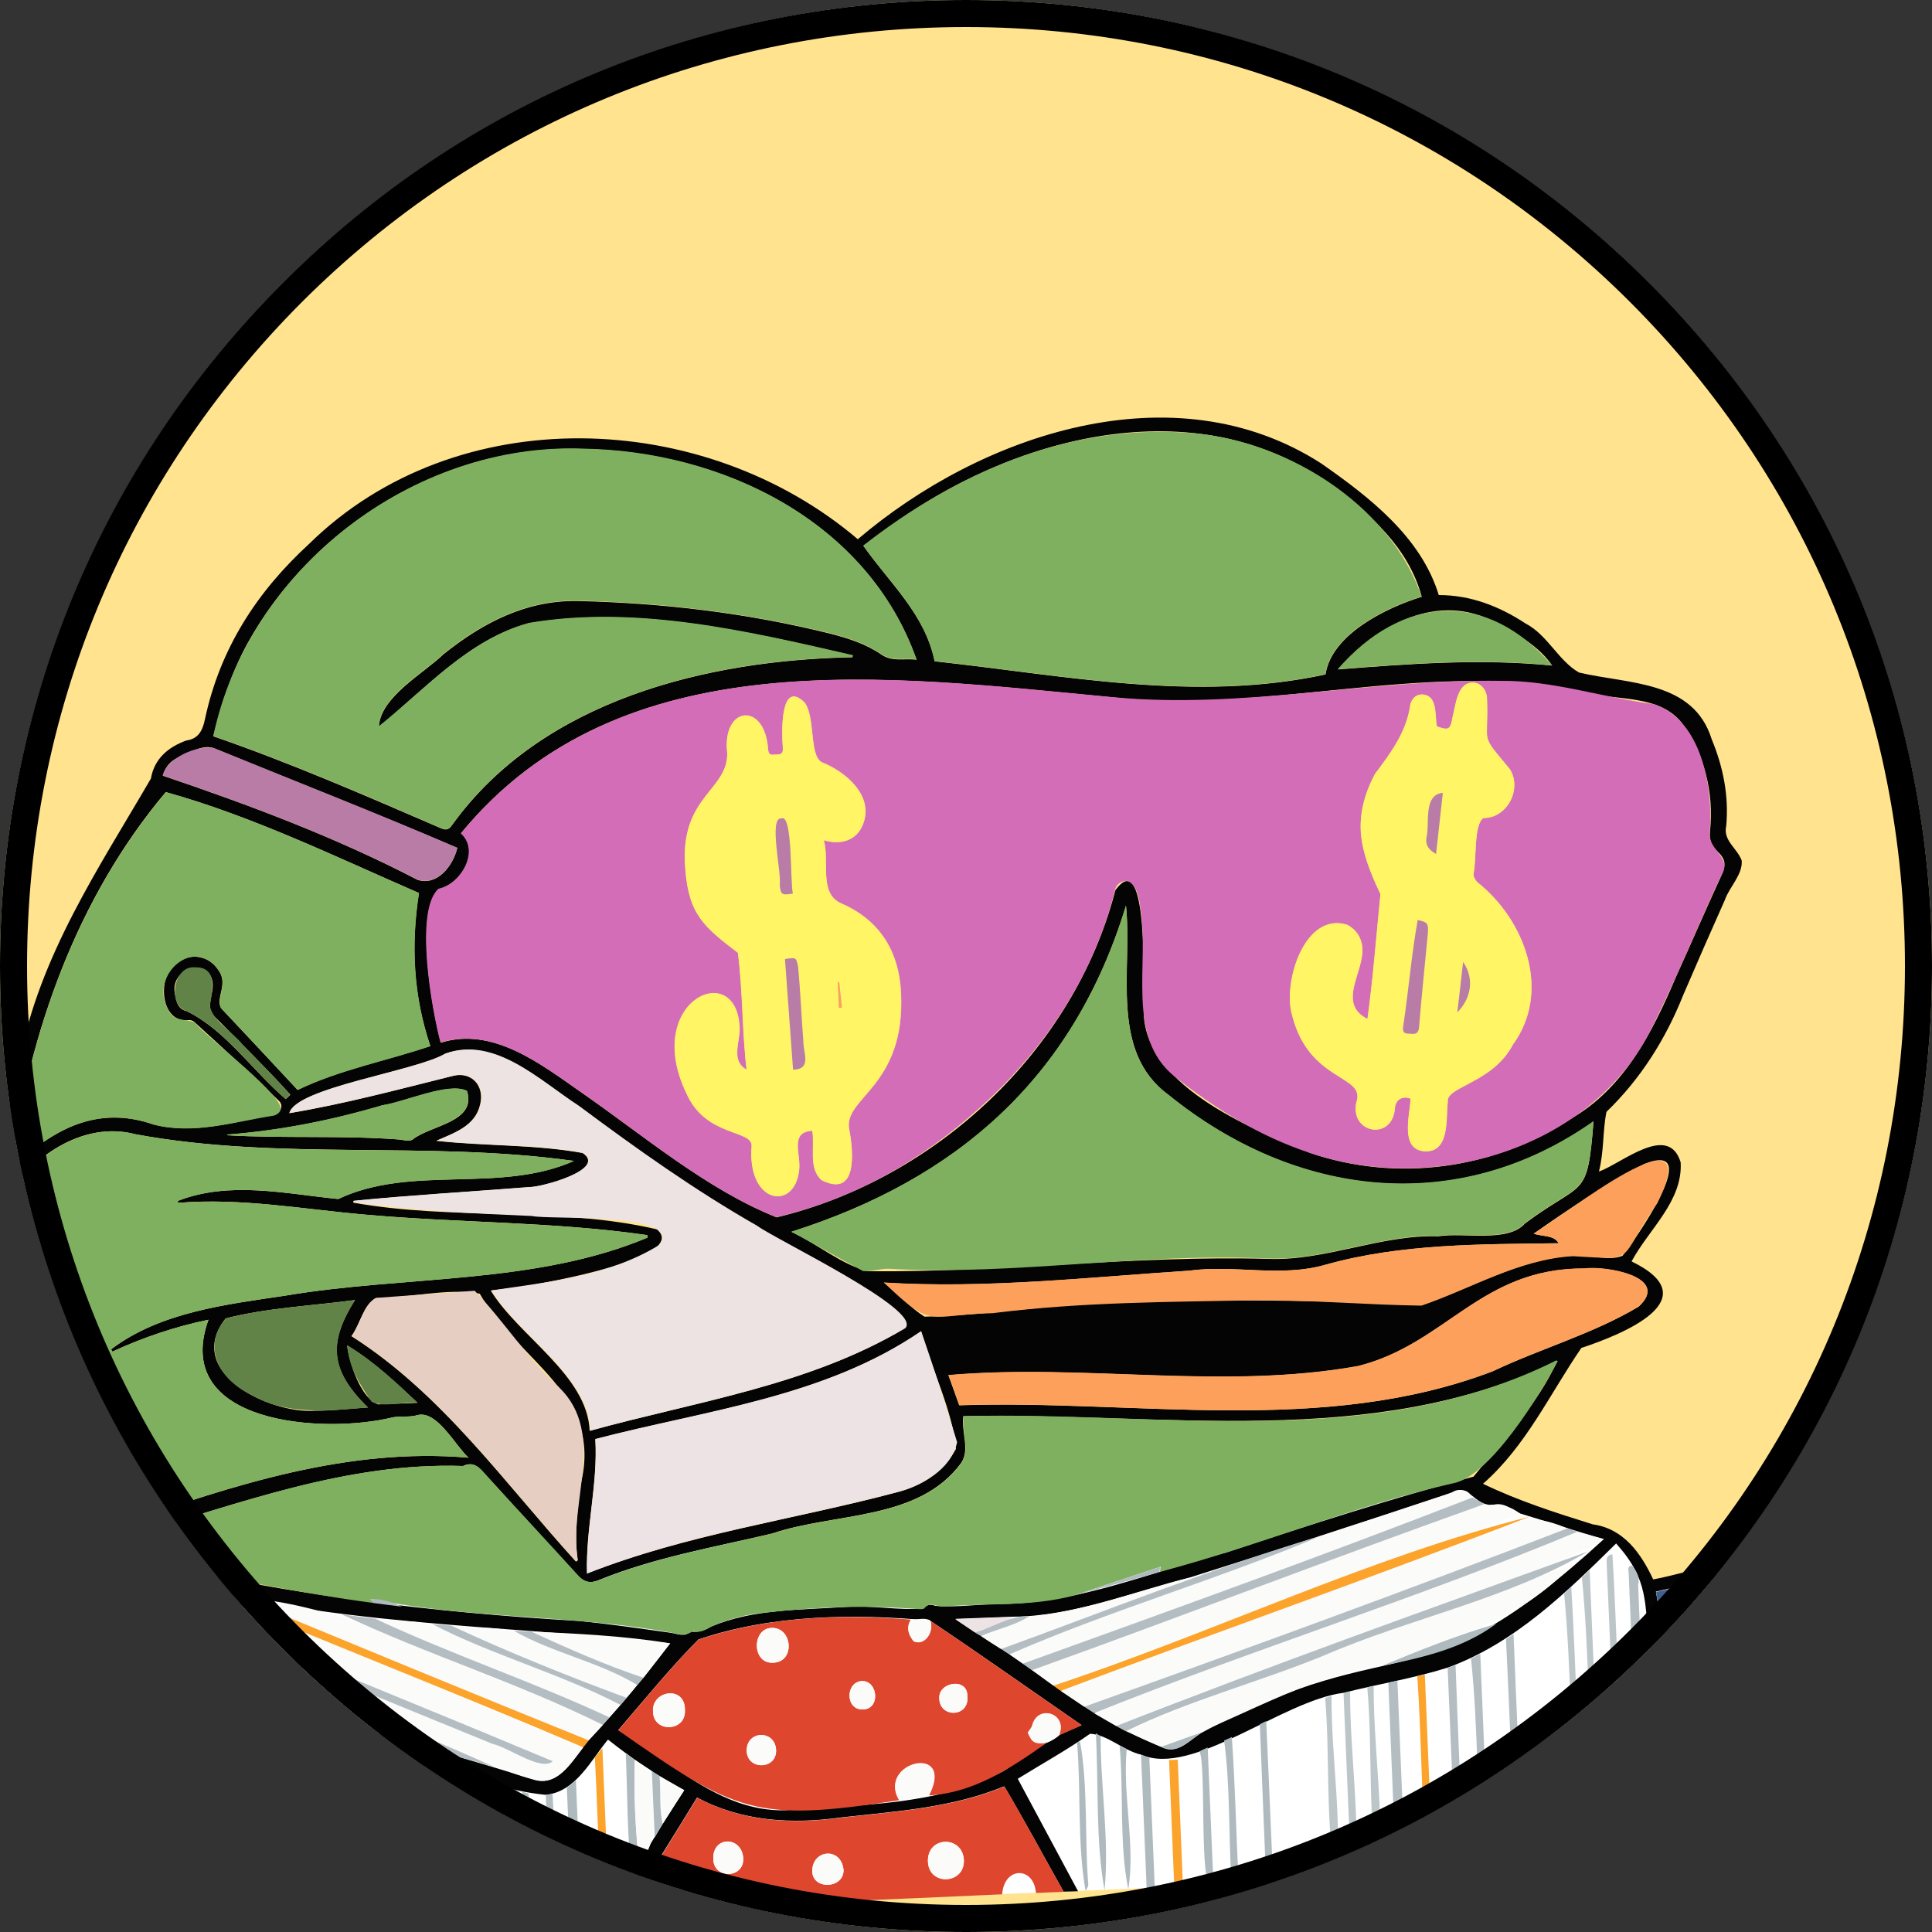 <?xml version="1.0" encoding="utf-8"?>
<!-- Generator: Adobe Illustrator 28.3.0, SVG Export Plug-In . SVG Version: 6.00 Build 0)  -->
<svg version="1.1" id="Layer_1" xmlns="http://www.w3.org/2000/svg" xmlns:xlink="http://www.w3.org/1999/xlink" x="0px" y="0px"
	 viewBox="0 0 100 100" style="enable-background:new 0 0 100 100;" xml:space="preserve">
<rect x="0" y="0" width="100" height="100" fill="#333333" stroke="none"/>
<style type="text/css">
	.st0{clip-path:url(#SVGID_00000162345622999789709080000018317628969953788576_);}
	.st1{fill:#FFE38F;}
	.st2{fill:#FFFFFF;}
	.st3{fill:#040404;}
	.st4{fill:#DE472E;}
	.st5{fill:#42608D;}
	.st6{fill:#B4BEC2;}
	.st7{fill:#BCC5C8;}
	.st8{fill:#FCA32B;}
	.st9{fill:#AFBABE;}
	.st10{fill:#B87CA7;}
	.st11{fill:#D46DB7;}
	.st12{fill:#7FB05F;}
	.st13{fill:#EDE3E2;}
	.st14{fill:#EDE3E4;}
	.st15{fill:#FCA05B;}
	.st16{fill:#E6CEC2;}
	.st17{fill:#FBFBFA;}
	.st18{fill:#618347;}
	.st19{fill:#FFF565;}
</style>
<g>
	<g>
		<defs>
			<path id="SVGID_1_" d="M50,0L50,0c27.61,0,50,22.39,50,50l0,0c0,27.61-22.39,50-50,50l0,0C22.39,100,0,77.61,0,50l0,0
				C0,22.39,22.39,0,50,0z"/>
		</defs>
		<clipPath id="SVGID_00000067218122584223814570000007609402930050770610_">
			<use xlink:href="#SVGID_1_"  style="overflow:visible;"/>
		</clipPath>
		<g style="clip-path:url(#SVGID_00000067218122584223814570000007609402930050770610_);">
			<path class="st1" d="M50,0L50,0c27.61,0,50,22.39,50,50l0,0c0,27.61-22.39,50-50,50l0,0C22.39,100,0,77.61,0,50l0,0
				C0,22.39,22.39,0,50,0z"/>
			<g>
				<path class="st2" d="M81.89,94.03c3.43-2.88,6.43-6.2,9.5-9.45l-1.36-0.78l-1.47-2.05l-3.02,0.13l-1.5-2.31
					c-2.63-0.63-8.83-3.07-11.39-4.14c0,0-63.5,8.03-63.5,8.03c2.99,5.25,5.55,10.73,8.52,16l60.27-2.51
					C79.31,96.05,80.63,95.08,81.89,94.03z"/>
				<path class="st3" d="M55.8,97.89c-1.06-1.98-2.09-3.9-3.12-5.82c1.22-0.76,2.55-1.49,3.74-2.33c0.89,0.03,1.72,0.87,2.64,1.08
					l0.01,0c2.65,1.18,7.29-2.8,10.47-3.2c1.78-0.45,3.63-0.75,5.38-1.3c3.47-1.26,6.14-3.88,8.73-6.43
					c1.74,1.94,1.44,3.06,1.74,5.44c0.25,1.55,0.54,3.09,0.86,4.62c0.27-0.27,0.53-0.54,0.8-0.81c-0.44-2.26-0.98-4.5-1.34-6.76
					c0.34-0.08,0.68-0.15,1.05-0.24c0.35,2.04,0.8,4.01,1.23,6.03c0.15-0.16,0.3-0.32,0.45-0.47c-0.42-1.86-0.81-3.74-1.17-5.63
					c0.41-0.01,0.9-0.3,1.17,0.11c0.72,1.18,1.27,2.44,1.67,3.75c0.23-0.24,0.46-0.49,0.68-0.73c-0.11-0.28-0.22-0.55-0.33-0.83
					c0.02-0.02,0.03-0.04,0.05-0.06c0.23,0.15,0.46,0.3,0.69,0.46c0.18-0.19,0.36-0.39,0.55-0.58c-0.45-0.27-0.88-0.64-1.42-0.7
					c-0.22-0.03-0.31-0.15-0.4-0.32c-1.19-2.76-1.91-1.87-4.36-1.42c-0.64-1.36-1.53-2.63-3.13-2.85c-1.92-0.6-3.86-1.22-5.68-2.1
					c2.22-1.94,3.47-4.67,5.09-7.03c2.14-0.71,6.63-2.52,2.6-4.48c0.89-1.66,2.66-3.12,2.54-5.13c-0.63-2.06-3.03,0.05-4.23,0.48
					c0.27-1.05,0.19-2.11,0.39-3.09c1.75-1.69,3.06-3.75,3.97-6.04c0.71-1.65,1.43-3.3,2.16-4.93c0.23-0.67,0.93-1.31,0.87-2.04
					c-0.24-0.65-0.98-1.03-0.8-1.8c0.14-1.56-0.16-3.04-0.75-4.47c-0.95-3.06-4.29-2.85-6.87-3.46c-1.07-0.61-1.63-1.95-2.77-2.54
					c-1.37-0.9-2.85-1.47-4.49-1.47c-0.92-3.02-3.62-5.09-6.08-6.81c-7.62-4.91-17.61-1.52-23.99,3.92
					c-7.94-6.75-20.77-7.26-28.41,0.25c-2.67,2.45-4.6,5.39-5.38,9.06c-0.13,0.62-0.35,1.02-0.97,1.11
					c-0.91,0.33-1.65,0.92-1.83,1.97c-2.71,4.66-5.76,9.14-6.82,14.66c-0.41,1.8-0.85,3.6-0.97,5.46c-0.03,0.48-0.19,0.82-0.54,1.12
					c-0.92,0.89-1.69,1.94-2.55,2.88c0.09,0.26,0.18,0.51,0.27,0.76c0.56-0.4,2.54-3.36,2.96-2.98c1.34-2.21,4.06-4.23,6.85-3.49
					c7.49,1.38,15.13,0.32,22.69,1.38c-3.86,1.71-8.4,0.17-12.2,1.97c-2.74-0.27-5.62-0.95-8.31,0.1c0,0.03,0.01,0.07,0.01,0.1
					c3.27-0.27,6.45,0.33,9.71,0.61c4.86,0.43,9.75,0.36,14.59,1.06c0,0.04,0.01,0.08,0.01,0.13c-5.82,2.44-12.55,1.95-18.73,3
					c-3.08,0.46-6.49,0.85-9.03,2.78c0.02,0.04,0.05,0.08,0.07,0.12c1.57-0.73,3.3-1.31,4.97-1.65c-1.96,5.43,6.01,5.93,9.54,5.05
					c0.43-0.07,0.89,0.01,1.3-0.12c1.01-0.22,1.92,1.56,2.62,2.21c-6.21-0.54-12.15,1.41-17.94,3.43c0.13,0.2,0.27,0.41,0.4,0.61
					c5.66-1.66,11.27-3.81,17.25-3.61c0.59-0.28,0.88,0.14,1.24,0.53c1.56,1.73,3.14,3.43,4.71,5.14c0.31,0.35,0.65,0.41,1.05,0.25
					c2.91-1.19,5.99-1.71,9.02-2.43c3.25-1.1,7.57-0.64,9.78-3.66c0.45-0.7-0.01-1.58,0.1-2.41c10.27-0.21,21.19,1.77,30.74-2.85
					c-1.04,2.28-2.75,4.03-4.33,5.98c-4.28,1.14-8.56,2.52-12.78,3.92c-3.85,0.99-7.63,2.63-11.64,2.67c-1.14,0-2.29,0.19-3.42,0.1
					c-0.23-0.07-0.44-0.11-0.62,0.13c-1.29,0.12-2.67-0.17-3.98-0.08c-2.35,0.17-4.81,0.09-7.02,1.02
					c-0.34,0.21-0.65,0.31-1.05,0.26c-0.34,0.3-0.7,0.11-1.06,0.06c-1.59-0.22-3.17-0.46-4.77-0.61
					c-7.53-0.45-15.02-1.34-22.37-3.09c0.16,0.26,0.32,0.52,0.48,0.78c8.64,2.58,17.78,2.48,26.64,3.47
					c-1.31,1.73-2.72,3.44-4.22,5.02c-0.77,0.88-1.47,2.47-2.88,2.01c-5.36-1.64-10.76-3.19-16.21-4.54
					c0.22,0.41,0.44,0.83,0.65,1.24c3.37,0.92,6.76,1.7,10.12,2.66c2.03,0.47,4.02,1.24,6.09,1.45c1.56-0.14,2.34-1.77,3.24-2.86
					c1.29,1.02,2.5,1.85,3.94,2.62c-1.34,2.05-2.54,4.11-3.78,6.23l0.92-0.04c1.12-1.97,2.34-3.85,3.53-5.81
					c2.3,1.24,4.92,1.39,7.46,1.03c2.86-0.32,5.71-0.49,8.44-1.61c1.06,1.79,2.05,3.64,3.07,5.45C55.27,97.91,55.51,97.9,55.8,97.89
					z M85.1,60.25c3.19-1.27-0.48,3.94-1.12,4.75c-0.76,0.31-1.75-0.11-2.57,0c-2.78,0.16-5.28,1.68-7.83,2.56
					c-6.02-0.31-12.03-0.35-18.06-0.02c-2.55,0.2-5.1,0.56-7.67,0.61c-0.75-0.48-1.37-1.18-2.1-1.76c5.28,0.32,10.53-0.27,15.8-0.62
					c2.36-0.32,4.76,0.36,7.07-0.31c3.93-1.1,8.06-1.05,12.06-1.11c-0.24-0.44-0.85-0.33-1.29-0.5
					C81.24,62.55,83.11,61.31,85.1,60.25z M44.95,65.8c-1.39-0.33-2.61-1.4-3.99-2.04c8.46-2.69,14.57-7.85,17.32-16.88
					c0.35,3.3-0.88,7.54,2.2,9.8c6.55,5.31,14.93,6.35,22,1.37c-0.32,4.1-0.49,2.99-3.55,5.28c-0.87,1-3.16,0.45-4.47,0.66
					c-3.01-0.09-5.84,1.28-8.82,1.17C58.74,64.97,51.83,65.86,44.95,65.8z M81.46,35.69c1.79,0.65,4.27,0.12,5.56,1.69
					c1.2,1.69,1.7,3.58,1.49,5.67c-0.04,0.41,0.07,0.72,0.36,0.99c0.48,0.46,0.48,0.73,0.2,1.34c-0.79,1.72-1.54,3.46-2.32,5.18
					c-1.21,2.85-2.67,5.75-5.43,7.34c-4,2.62-8.98,3.32-13.52,1.77c-3.1-1.26-8.88-3.61-8.59-7.62c-0.06-0.78,0.28-8.39-1.48-5.97
					c-2.15,8.31-9.3,14.95-17.53,16.93c-3.63-1.45-6.85-4.21-10.11-6.47c-2.11-1.47-4.57-3.41-7.27-2.57
					c-0.44-1.63-1.38-6.84-0.1-7.96c1.14-0.23,2.18-1.96,1.14-2.88c8.29-10.09,22.18-8.12,33.69-7.04
					C65.55,36.98,73.52,34.22,81.46,35.69z M77.45,32.24c1.05,0.54,2.23,1.23,2.89,2.21c-3.73-0.37-7.42-0.09-11.09,0.2
					C71.29,32.34,74.45,30.59,77.45,32.24z M45.86,27.42c6.37-4.82,16.07-7.42,23-2.31c2.06,1.47,4.04,3.23,4.73,5.78
					c-1.82,0.56-4.67,1.94-4.98,4.02c-6.72,1.46-13.51,0.05-20.23-0.68c-0.5-2.44-2.31-4.02-3.69-5.98
					C45.07,27.97,45.46,27.69,45.86,27.42z M12.79,33.34c3.43-6.21,10.29-10.35,17.37-10.1c7.22,0.11,14.75,3.75,17.28,10.91
					c-0.62-0.09-1.24,0.13-1.82-0.27c-0.81-0.56-1.74-0.85-2.68-1.09c-4.27-1.06-8.64-1.58-13.03-1.68
					c-2.66-0.05-4.9,1.11-6.95,2.75c-1.05,1.01-3.26,2.21-3.35,3.75c2.4-1.93,4.63-4.5,7.77-5.35c5.55-0.94,11.34,0.42,16.76,1.67
					c-0.01,0.03-0.01,0.06-0.02,0.09c-7.54,0.15-16.05,2.21-20.71,8.67c-0.19,0.28-0.34,0.29-0.61,0.17
					c-3.89-1.68-7.76-3.37-11.76-4.75C11.46,36.44,11.98,34.83,12.79,33.34z M9.16,39.24c0.6-0.21,1.25-0.73,1.89-0.52
					c4.21,1.72,8.44,3.37,12.62,5.17c-0.23,0.95-1.05,1.98-2.06,1.65c-4.25-2.21-8.66-3.86-13.18-5.39
					C8.53,39.75,8.79,39.42,9.16,39.24z M7.95,58.2c-2.93-1.01-5.21,0.24-7.31,2.24l0-0.01c-0.02,0.01-0.05,0.02-0.07,0.02
					C1.51,53.4,4.01,46.42,8.58,41c4.47,1.24,8.82,3.36,13.1,5.22c-0.42,2.69-0.29,5.32,0.59,7.92c-2.28,0.77-4.69,1.22-6.87,2.27
					c-1.33-1.43-2.64-2.83-3.96-4.23c-0.3-0.55,0.42-1.26-0.16-2c-0.62-0.94-2.03-0.87-2.55,0.14c-0.52,0.87-0.23,2.64,1.04,2.48
					c0.09-0.01,0.22,0.03,0.28,0.09c1.48,1.34,2.95,2.7,4.38,4.08c0.3,0.28,0.04,0.67-0.25,0.74C12.13,58.05,10.04,58.74,7.95,58.2z
					 M11.07,52.58c1.33,1.35,2.68,2.67,3.96,4.08c-0.07,0.06-0.14,0.14-0.24,0.23c-1.71-1.46-3.1-3.56-5.12-4.55
					c-0.32-0.08-0.51-0.26-0.59-0.78c-0.44-1.52,1.99-2.14,1.93-0.48C10.99,51.57,10.67,52.16,11.07,52.58z M20.53,58.97
					c-2.92-0.21-5.85-0.04-8.77-0.21c0-0.01,0-0.03,0-0.03c2.73-0.21,5.41-0.74,8.04-1.52c1.13-0.16,3.44-1.22,4.37-0.74
					c0.52,1.62-1.89,1.77-2.81,2.51C21.19,59.11,20.81,58.98,20.53,58.97z M27.25,66.56c0.92-0.16,8.48-1.46,6.75-2.93
					c-5.11-1.19-10.52-0.45-15.71-1.38c0-0.03,0-0.06,0-0.09c3.02-0.3,6.05-0.47,9.07-0.71c0.64,0.02,4.09-0.93,2.79-1.77
					c-2.49-0.45-5.05-0.35-7.57-0.63c0.92-0.41,2.01-0.75,2.27-1.88c0.24-0.99-0.46-1.72-1.41-1.48c-2.82,0.7-5.6,1.45-8.47,1.93
					c0.33-1.32,6.55-2.17,8.07-3.08c2.56-0.91,4.9,1.41,6.91,2.71c2.98,2.22,5.99,4.37,9.21,6.2c1.01,0.74,8.58,4.35,7.68,5.3
					c-5.01,2.97-10.77,3.78-16.32,5.31c-0.11-2.87-3.67-4.89-5.12-7.26C26.07,66.72,26.66,66.66,27.25,66.56z M16.32,73.02
					c-2.42,0.17-6.83-2.02-4.64-4.78c2.15-0.55,4.47-0.65,6.69-0.95c-1.35,2.15-1.35,3.6,0.67,5.56
					C18.09,72.91,17.21,73.02,16.32,73.02z M19.58,72.69c-0.88-0.27-1.51-2.14-1.61-3.05c1.39,0.84,2.48,1.88,3.64,2.97
					C20.88,72.64,20.23,72.67,19.58,72.69z M30.06,76.81c-0.18,1.31-0.33,2.63-0.16,3.96c-0.03,0.02-0.06,0.04-0.09,0.06
					c-3.7-4.07-6.92-8.68-11.62-11.67c0.47-0.64,0.61-1.62,1.26-1.97c1.76,0,3.71-0.54,5.38-0.23
					C26.87,70.52,31.22,72.15,30.06,76.81z M49.48,75c-0.7,1.23-1.78,1.93-3.09,2.25c-5.34,1.42-10.84,2.16-16.01,4.2
					c-0.07-2.36,0.57-4.64,0.43-6.96c5.75-1.5,11.86-2.16,16.86-5.58C48.22,70.88,49.3,72.97,49.48,75z M77.26,70.98
					c-8.8,3.35-18.42,1.45-27.61,1.76c-0.17-0.47-0.35-0.99-0.56-1.56c7.07-0.61,14.19,0.79,21.21-0.47
					c4.56-1.15,6.34-5.08,11.72-5.05c1.07-0.15,4.48,0.42,2.8,1.97C82.46,69.04,79.74,69.8,77.26,70.98z M52.45,83.68
					c3.15-0.03,6.11-1.27,9.14-2.03c4.52-1.43,9.04-2.88,13.54-4.39c0.71-0.47,1.08,0.35,1.72,0.58c0.13,0.02,0.28,0.1,0.4,0.06
					c0.58-0.18,0.98,0.23,1.44,0.44c1.46,0.43,2.85,0.92,4.33,1.32c-9.68,8.89-10.47,4.47-20.74,9.98c-0.71,0.39-1.3,1.23-2.17,0.77
					c-3.56-1.37-6.4-3.98-9.63-5.93l0-0.01c-0.33-0.23-0.67-0.45-1.01-0.68L52.45,83.68z M51.94,91.67
					c-3.43,1.82-7.54,1.73-11.34,2.03c-3.36,0.06-5.87-2.54-8.6-4.15c1.36-1.58,2.69-3.22,4.15-4.69c3.84-1.3,8.06-1.34,12.01-0.98
					l-0.01,0l0,0.01c2.64,1.77,5.21,3.59,7.83,5.4c-0.43,0.19-0.8,0.36-1.17,0.52l0.01,0.01c-0.19,0.17-0.43,0.31-0.66,0.39l0-0.01
					C53.42,90.69,52.68,91.19,51.94,91.67z"/>
				<path class="st4" d="M33.07,97.95c1-1.63,2-3.25,3.02-4.9c2.31,1.24,4.92,1.39,7.46,1.03c2.86-0.32,5.71-0.49,8.44-1.61
					c1.06,1.79,2.05,3.64,3.07,5.45c-0.48,0.02-0.96,0.04-1.44,0.06c-0.1-1.38-1.64-1.39-1.75,0.07c-6.34,0.29-12.68,0.54-19.02,0.8
					C32.91,98.55,32.99,98.25,33.07,97.95z M49.89,96.28c-0.06-1.29-1.91-1.26-1.86,0.08C48.08,97.63,49.93,97.54,49.89,96.28z
					 M38.47,96.17c-0.09-1.15-1.59-1.14-1.55,0.04C36.92,97.29,38.53,97.24,38.47,96.17z M42.04,96.84c0,1.01,1.66,0.93,1.62-0.06
					C43.53,95.6,42.06,95.72,42.04,96.84L42.04,96.84z M34.69,97.26c-1,0-1.04,1.55,0.05,1.43C35.55,98.64,35.77,97.14,34.69,97.26z
					"/>
				<path class="st5" d="M90.11,85.94c-0.4-1.32-0.95-2.58-1.67-3.75c-0.27-0.41-0.76-0.13-1.17-0.11c0.36,1.89,0.75,3.76,1.17,5.63
					C89.01,87.11,89.56,86.53,90.11,85.94z"/>
				<path class="st5" d="M87.06,89.15c0.31-0.32,0.63-0.65,0.94-0.97c-0.42-2.01-0.88-3.99-1.23-6.02
					c-0.37,0.08-0.71,0.16-1.05,0.24C86.08,84.66,86.62,86.9,87.06,89.15z"/>
				<path class="st6" d="M84.72,91.47c0.15-0.14,0.3-0.28,0.44-0.43c-0.12-3-0.25-6-0.37-9c0.1-0.4-0.07-0.68-0.3-1
					c-0.3,0-0.19,0.24-0.19,0.39C84.44,84.78,84.58,88.13,84.72,91.47z"/>
				<path class="st7" d="M83.65,92.47c0.11-0.1,0.22-0.19,0.32-0.29c-0.18-3.91-0.29-7.82-0.51-11.73v0
					c-0.31,0.04-0.31,0.24-0.3,0.45C83.33,84.76,83.49,88.62,83.65,92.47z"/>
				<path class="st7" d="M82.46,93.54c0.11-0.09,0.22-0.18,0.32-0.28c-0.17-4-0.33-7.99-0.5-11.99c-0.13,0.13-0.26,0.25-0.4,0.38
					C82.26,85.59,82.23,89.58,82.46,93.54z"/>
				<path class="st6" d="M78.45,96.59c0,0.01,0,0.01,0,0.02c0.13-0.09,0.26-0.18,0.38-0.26c-0.16-3.92-0.33-7.84-0.49-11.77
					c-0.13,0.08-0.26,0.17-0.39,0.26C78.14,88.76,78.29,92.67,78.45,96.59z"/>
				<path class="st7" d="M81.53,94.32c0.11-0.09,0.22-0.17,0.32-0.26c-0.18-3.97-0.29-7.95-0.52-11.91
					c-0.12,0.11-0.25,0.22-0.37,0.34C81.33,86.4,81.3,90.38,81.53,94.32z"/>
				<path class="st6" d="M71.86,87.1c0.16-0.04,0.31-0.07,0.47-0.11l0.42,10.18l-0.48,0.02L71.86,87.1z"/>
				<path class="st6" d="M76.14,85.84c0.16-0.08,0.32-0.16,0.48-0.23l0.47,11.39c-0.14,0.02-0.24,0.03-0.4,0.05
					C76.46,93.31,76.52,89.54,76.14,85.84z"/>
				<path class="st6" d="M17.57,99.06c-0.01,0.12,0.01,0.31,0.1,0.41l0.38-0.02c-0.05-3.06-0.41-6.15-0.28-9.18
					c-0.19-0.05-0.39-0.11-0.58-0.16C17.35,93.09,17.44,96.07,17.57,99.06z"/>
				<path class="st6" d="M74.93,86.33l0.41-0.15c0.13,3.62,0.29,7.24,0.44,10.87l-0.4,0.02L74.93,86.33z"/>
				<path class="st8" d="M73.36,86.76c0.13-0.03,0.26-0.06,0.39-0.09c0.14,3.47,0.29,6.95,0.43,10.44
					c-0.13,0.01-0.22,0.03-0.33,0.04C73.59,93.7,73.59,90.22,73.36,86.76L73.36,86.76z"/>
				<path class="st8" d="M18.75,90.53c0.13,0.03,0.26,0.06,0.38,0.09c0.12,2.93,0.23,5.84,0.35,8.77c-0.12,0.01-0.22,0.03-0.37,0.04
					L18.75,90.53L18.75,90.53z"/>
				<path class="st7" d="M14.37,93.29c0-1.29-0.22-2.6-0.08-3.88c-0.14-0.05-0.28-0.09-0.42-0.14
					C14.05,90.61,13.66,92.11,14.37,93.29z"/>
				<path class="st6" d="M20.34,90.95c0.16,0.04,0.32,0.09,0.49,0.13c-0.13,2.73,0.21,5.5,0.25,8.24c-0.14,0.01-0.24,0.02-0.39,0.04
					L20.34,90.95z"/>
				<path class="st7" d="M15.05,94.61c0.12,0.23,0.24,0.46,0.36,0.69c-0.08-1.9-0.15-3.79-0.23-5.69c-0.11-0.03-0.22-0.06-0.33-0.09
					C14.88,91.21,14.99,92.91,15.05,94.61z"/>
				<path class="st7" d="M70.77,87.34c0.11-0.03,0.22-0.06,0.33-0.09c-0.01,3.31,0.57,6.77,0.26,10
					C70.77,94.07,71.06,90.61,70.77,87.34z"/>
				<path class="st8" d="M30.79,90.96c0.13-0.16,0.26-0.31,0.39-0.47c0.12,2.79,0.23,5.59,0.35,8.4c-0.13,0.01-0.24,0.02-0.39,0.04
					C30.99,96.28,30.93,93.61,30.79,90.96L30.79,90.96z"/>
				<path class="st7" d="M69.54,87.63c0.11-0.03,0.23-0.05,0.34-0.08c-0.01,3.22,0.54,6.64,0.25,9.76c-0.18-0.12-0.23-0.27-0.2-0.47
					C69.8,93.76,69.67,90.69,69.54,87.63L69.54,87.63z"/>
				<path class="st7" d="M16.75,97.8c-0.04-2.61-0.35-5.24-0.24-7.83c-0.14-0.05-0.27-0.1-0.41-0.15c0.07,2.44,0.2,4.88,0.29,7.32
					C16.51,97.36,16.63,97.58,16.75,97.8z"/>
				<path class="st6" d="M21.68,91.31c0.16,0.05,0.32,0.09,0.48,0.14c-0.15,2.58,0.2,5.21,0.23,7.8c-0.24,0.07-0.39,0.11-0.41-0.2
					C21.89,96.46,21.74,93.88,21.68,91.31z"/>
				<path class="st7" d="M68.59,87.88c0.11-0.03,0.22-0.07,0.33-0.1c-0.02,3.16,0.57,6.48,0.23,9.56
					C68.59,94.3,68.85,91.01,68.59,87.88z"/>
				<path class="st9" d="M29.34,92.54c0.16-0.13,0.31-0.26,0.47-0.39c0.09,2.25,0.19,4.51,0.28,6.79l-0.48,0.02
					C29.52,96.82,29.43,94.68,29.34,92.54z"/>
				<path class="st6" d="M23.49,91.81c0.13,0.03,0.26,0.07,0.39,0.1c0.1,2.42,0.19,4.85,0.29,7.27c-0.21,0.04-0.39,0.13-0.4-0.17
					C23.68,96.61,23.58,94.21,23.49,91.81z"/>
				<path class="st9" d="M65.21,89.25c0.11-0.06,0.22-0.12,0.33-0.17c0.12,2.78,0.25,5.56,0.36,8.34c-0.26,0.13-0.36,0.07-0.37-0.22
					C65.42,94.55,65.31,91.9,65.21,89.25z"/>
				<path class="st9" d="M59.06,90.83c0.14,0.05,0.29,0.11,0.43,0.16l0.28,6.72l-0.42,0.02L59.06,90.83z"/>
				<path class="st8" d="M60.51,91.1c0.15-0.01,0.3-0.01,0.45-0.02c0.09,2.18,0.18,4.37,0.27,6.57l-0.45,0.02L60.51,91.1z"/>
				<path class="st9" d="M63.36,90.09c0.13-0.06,0.27-0.12,0.4-0.18c0.17,2.43,0.22,4.87,0.34,7.3c0.01,0.24,0,0.42-0.35,0.3
					C63.58,95.05,63.69,92.53,63.36,90.09L63.36,90.09z"/>
				<path class="st9" d="M32.39,90.73c0.16,0.13,0.31,0.25,0.47,0.37c-0.06,1.77,0.03,3.62,0.22,5.38c-0.13,0.2-0.25,0.4-0.38,0.6
					C32.45,95,32.48,92.82,32.39,90.73z"/>
				<path class="st9" d="M62.08,90.65c0.14-0.07,0.28-0.14,0.43-0.2l0.3,7.1C62.01,98.35,62.47,91.3,62.08,90.65z"/>
				<path class="st6" d="M26.03,92.46c0.12,0.03,0.24,0.07,0.35,0.1C26.91,101.64,26.22,101,26.03,92.46z"/>
				<path class="st9" d="M56.72,89.71c0.08,0.05,0.17,0.11,0.25,0.16c-0.01,2.64,0.46,5.38,0.2,7.97
					C56.7,95.25,56.87,92.38,56.72,89.71z"/>
				<path class="st6" d="M27.04,92.74c0.11,0.03,0.21,0.06,0.32,0.09C27.89,101.48,27.13,100.83,27.04,92.74z"/>
				<path class="st9" d="M55.75,90.21c0.05-0.03,0.1-0.06,0.15-0.09c0.43,2.4,0.23,4.97,0.43,7.43c0,0.11-0.09,0.22-0.14,0.33
					C55.75,95.4,55.96,92.75,55.75,90.21z"/>
				<path class="st6" d="M28.25,92.9c0.12-0.01,0.24-0.03,0.35-0.04C29.1,101.03,28.44,101.13,28.25,92.9L28.25,92.9z"/>
				<path class="st9" d="M57.95,90.36c0.12,0.06,0.24,0.12,0.37,0.17c-0.23,2.38,0.46,4.96,0.08,7.26
					C57.92,95.43,58.17,92.8,57.95,90.36L57.95,90.36z"/>
				<path class="st9" d="M91.09,84.9c0.01-0.06,0.02-0.13,0.03-0.19c-0.2-0.13-0.4-0.26-0.6-0.39c-0.02,0.02-0.03,0.04-0.05,0.06
					c0.11,0.28,0.22,0.55,0.33,0.83C90.89,85.1,90.99,85,91.09,84.9z"/>
				<path class="st10" d="M33.07,97.95c-0.08,0.3-0.15,0.6-0.23,0.9c-0.1,0-0.19,0.01-0.28,0.01
					C32.72,98.56,32.89,98.25,33.07,97.95z"/>
				<path class="st11" d="M23.86,43.13c8.29-10.09,22.18-8.13,33.69-7.05c6.75,0.65,13.37-0.94,20.12-0.84
					c2.7-0.03,5.3,0.87,7.96,1.21c2.44,0.84,3.04,4.27,2.87,6.59c-0.15,0.99,1.25,1.31,0.56,2.33c-1.27,2.74-2.4,5.56-3.78,8.26
					c-3.28,5.98-11.24,8.18-17.49,6.04c-2.58-0.85-4.85-2.26-6.98-3.94c-2.58-2.06-1.29-5.88-1.79-8.77
					c-0.04-0.45-0.21-1.24-0.69-1.37c-0.25,0.02-0.53,0.11-0.62,0.48c-1.09,4.42-3.67,8.27-6.97,11.24
					c-3.07,2.78-6.56,4.76-10.56,5.69c-3.63-1.45-6.85-4.21-10.11-6.47c-2.1-1.47-4.58-3.4-7.27-2.57c-0.44-1.63-1.38-6.83-0.1-7.96
					c1.14-0.23,2.18-1.97,1.13-2.89L23.86,43.13z M42.64,43.49c0.88,0.26,1.71,0.02,2.04-0.84c0.57-1.48-0.92-2.72-2.14-3.2
					c-0.66-0.36-0.32-2.28-0.88-3.08c-1.3-1.29-1.2,1.63-1.13,2.36c0.01,0.27-0.11,0.33-0.33,0.32c-0.19-0.01-0.4,0.11-0.44-0.25
					c-0.15-2.51-2.41-2.28-2.11,0.19c0.03,1.93-2.51,2.24-2.17,5.99c0.17,2.38,1.02,3.03,2.72,4.33c0.26,2.01,0.21,4.03,0.45,6.05
					c-0.8-0.42-0.38-1.36-0.36-2.06c-0.05-3.77-5.07-1.55-2.76,3.27c1,2.31,3.43,1.87,3.38,2.75c-0.24,3.02,2.26,3.37,2.46,1.21
					c0.09-0.8-0.51-1.94,0.68-2.01c0.14,0.87-0.21,1.91,0.47,2.55c1.86,0.96,1.66-1.42,1.45-2.56c-0.41-1.69,2.92-2.2,2.67-7.14
					c-0.11-2.16-1.12-3.74-3.04-4.59C42.34,46.28,42.96,44.61,42.64,43.49L42.64,43.49z M70.78,52.74
					c-1.44-0.72-0.42-2.14-0.28-3.26c0.12-0.83-0.29-1.37-0.76-1.61c-2.21-0.7-3.35,2.99-2.85,4.69c0.89,3.49,3.84,3.05,3.32,4.5
					c-0.34,1.61,1.84,2,1.99,0.34c0.02-0.48,0.39-0.71,0.82-0.53c-0.05,0.88-0.56,2.6,0.7,2.72c1.33,0.08,1.12-1.64,1.22-2.55
					c-0.15-0.78,2.34-0.99,3.37-2.97c2.01-2.75,0.63-6.45-1.83-8.4c-0.11-0.1-0.22-0.3-0.21-0.44c0.17-0.68,0-2.56,0.52-2.89
					c1.22,0.01,2-1.48,1.37-2.52c-1.63-1.98-1.08-1.14-1.19-3.68c-0.02-0.42-0.3-0.75-0.62-0.8c-0.91-0.12-0.99,1.13-1.16,1.78
					c-0.11,0.67-0.22,0.68-0.81,0.48c-0.12-0.55,0.05-1.53-0.69-1.65c-0.35-0.04-0.58,0.17-0.68,0.49
					c-0.19,1.44-1.01,2.52-1.84,3.63c-1.23,2.44-0.8,3.87,0.29,6.21C71.24,48.43,71.09,50.59,70.78,52.74z"/>
				<path class="st12" d="M33.52,63.93c-4.83-0.7-9.73-0.62-14.59-1.06c-3.25-0.28-6.44-0.88-9.71-0.61c0-0.03-0.01-0.07-0.01-0.1
					c2.7-1.05,5.57-0.37,8.31-0.1c3.8-1.79,8.34-0.26,12.2-1.97c-7.56-1.06-15.2,0.01-22.69-1.38c-2.78-0.74-5.5,1.27-6.85,3.49
					c-0.46-0.36-2.34,2.53-2.96,2.98c2.01,5.12,6.19,9.09,9.09,13.7c5.78-2.02,11.73-3.97,17.94-3.43c-0.7-0.64-1.63-2.45-2.62-2.21
					c-0.41,0.13-0.87,0.04-1.3,0.12c-3.53,0.88-11.5,0.38-9.54-5.05c-1.67,0.34-3.4,0.92-4.97,1.65c-0.02-0.04-0.05-0.08-0.07-0.12
					c2.55-1.93,5.95-2.32,9.03-2.78c6.2-1.05,12.87-0.55,18.73-3C33.53,64.01,33.52,63.97,33.52,63.93z"/>
				<path class="st12" d="M80.54,70.42c-9.52,4.76-20.43,2.61-30.66,2.88c-0.11,0.83,0.34,1.71-0.1,2.41
					c-2.21,3.02-6.53,2.57-9.78,3.66c-3.03,0.72-6.1,1.24-9.02,2.43c-0.4,0.16-0.74,0.1-1.05-0.25c-1.56-1.72-3.15-3.42-4.71-5.14
					c-0.35-0.39-0.64-0.81-1.24-0.53C18,75.67,12.4,77.82,6.73,79.48c0.28,0.44,0.56,0.88,0.84,1.32c3.9,0.83,7.81,1.64,11.76,2.17
					c-0.04-0.05-0.08-0.1-0.16-0.21c5.1,1.04,10.4,0.81,15.56,1.74c0.42,0.12,0.76,0.17,1.16-0.08c0.37,0.14,0.65-0.11,0.95-0.24
					c0.89-0.39,1.82-0.63,2.78-0.71c2.66-0.31,5.31-0.39,7.98-0.18c0.09,0,0.21,0,0.25-0.05c0.29-0.39,0.68-0.02,1.05-0.09
					c2.23-0.18,4.51,0.02,6.7-0.57c1.47-0.49,2.95-0.98,4.48-1.49c-0.03,0.17-0.04,0.22-0.05,0.27c5.11-1.34,10.01-3.41,15.16-4.58
					c1.92-0.33,4.53-4.6,5.44-6.33C80.58,70.43,80.56,70.41,80.54,70.42z"/>
				<path class="st12" d="M44.12,34.01c-7.54,0.15-16.05,2.21-20.71,8.67c-0.19,0.28-0.34,0.29-0.61,0.17
					c-3.88-1.68-7.76-3.37-11.76-4.75c1.82-8.68,10.34-15.2,19.12-14.88c7.22,0.11,14.75,3.74,17.28,10.91
					c-0.62-0.09-1.24,0.13-1.82-0.27c-0.81-0.56-1.74-0.85-2.68-1.09c-4.27-1.05-8.64-1.58-13.03-1.68
					c-2.66-0.05-4.9,1.11-6.95,2.75c-1.05,1.01-3.26,2.21-3.35,3.75c2.4-1.92,4.63-4.5,7.77-5.35c5.55-0.94,11.34,0.42,16.76,1.67
					C44.13,33.95,44.13,33.98,44.12,34.01z"/>
				<path class="st12" d="M48.37,34.22c-0.5-2.45-2.31-4.01-3.69-5.98c4.76-3.73,10.5-6.24,16.64-5.85
					c4.99,0.25,10.58,3.6,12.26,8.49c-1.82,0.55-4.67,1.94-4.98,4.02C61.88,36.36,55.08,34.95,48.37,34.22L48.37,34.22z"/>
				<path class="st12" d="M0.59,60.37c0.94-7.02,3.45-13.97,8-19.37c4.47,1.24,8.82,3.36,13.1,5.23c-0.42,2.69-0.29,5.32,0.59,7.92
					c-2.28,0.77-4.69,1.22-6.87,2.27c-1.33-1.43-2.64-2.83-3.96-4.23c-0.29-0.57,0.42-1.26-0.16-2c-1.28-1.77-3.55,0.32-2.61,2.01
					c0.24,0.68,0.87,0.53,1.38,0.71c0.63,0.78,4.87,3.96,4.44,4.59c-0.05,0.11-0.2,0.21-0.31,0.24c-2.06,0.32-4.15,1.01-6.24,0.47
					c-2.92-1.02-5.22,0.24-7.31,2.24C0.63,60.42,0.6,60.4,0.59,60.37z"/>
				<path class="st12" d="M58.28,46.87c0.34,3.3-0.88,7.53,2.2,9.79c6.55,5.31,14.93,6.35,22,1.37c-0.33,4.1-0.48,2.98-3.55,5.28
					c-0.86,1-3.17,0.45-4.47,0.66c-3.01-0.09-5.83,1.28-8.82,1.17c-6.54-0.32-13.09,0.9-19.63,0.53c-0.44-0.02-0.91,0.17-1.34,0.12
					c-1.22-0.66-2.43-1.34-3.7-2.04C49.42,61.06,55.53,55.89,58.28,46.87L58.28,46.87z"/>
				<path class="st13" d="M30.56,74.05c-0.12-2.87-3.67-4.89-5.12-7.26c2.95-0.43,6.06-0.75,8.65-2.33
					c1.41-1.74-5.63-1.31-6.56-1.52c-3.08-0.13-6.16-0.28-9.22-0.7c0-0.03,0-0.06,0-0.09c3.02-0.3,6.05-0.47,9.07-0.71
					c0.64,0.02,4.09-0.93,2.79-1.77c-2.49-0.45-5.05-0.35-7.57-0.63c0.92-0.41,2.01-0.75,2.27-1.88c0.24-0.98-0.46-1.72-1.41-1.48
					c-2.82,0.7-5.6,1.45-8.47,1.93c0.33-1.32,6.55-2.17,8.07-3.08c2.56-0.92,4.9,1.41,6.91,2.71c2.98,2.22,6,4.37,9.21,6.2
					c1.02,0.75,8.58,4.35,7.68,5.3C41.86,71.72,36.1,72.52,30.56,74.05z"/>
				<path class="st4" d="M46.54,93.18c-7.49,1.16-8.47,0.63-14.54-3.62c1.36-1.58,2.69-3.22,4.15-4.69
					c3.53-1.19,7.33-1.34,11.01-1.04c-0.26,0.4-0.14,0.79,0.14,1.13c0.57,0.25,1.06-0.5,0.86-1.06c2.64,1.77,5.21,3.59,7.83,5.4
					c-0.43,0.19-0.8,0.35-1.17,0.52c0.46-1.14-1.1-1.61-1.39-0.51c-0.03,0.13-0.14,0.24-0.23,0.38c0.22,0.51,0.35,0.59,0.96,0.53
					c-1.84,1.3-3.77,2.58-6.07,2.71c1.38-2.7-2.72-1.73-1.54,0.27L46.54,93.18z M40.03,86.06c1.15-0.04,0.99-1.85-0.11-1.8
					C38.89,84.33,38.93,86.15,40.03,86.06z M35.45,88.51c0.02-1.28-1.72-1.04-1.65,0.08C33.83,89.72,35.53,89.63,35.45,88.51
					L35.45,88.51z M40.17,90.58c-0.05-1.06-1.55-1.03-1.52,0.06C38.69,91.64,40.21,91.59,40.17,90.58z M50.07,87.79
					c0.02-0.99-1.55-0.73-1.45,0.16C48.68,88.94,50.19,88.88,50.07,87.79z M44.66,88.48c0.92-0.01,0.79-1.47-0.03-1.47
					C43.75,87.04,43.74,88.51,44.66,88.48L44.66,88.48z"/>
				<path class="st14" d="M30.82,74.48c5.75-1.5,11.86-2.16,16.86-5.58c0.64,1.87,1.29,3.83,1.86,5.75
					c-0.32,1.44-1.85,2.25-3.14,2.59c-5.34,1.42-10.84,2.16-16.01,4.19C30.32,79.08,30.96,76.8,30.82,74.48z"/>
				<path class="st15" d="M49.65,72.73c-0.17-0.48-0.35-0.99-0.56-1.56c7.07-0.61,14.19,0.79,21.21-0.47
					c4.57-1.15,6.34-5.08,11.72-5.05c1.08-0.15,4.47,0.43,2.8,1.97c-2.35,1.42-5.07,2.17-7.55,3.35
					C68.46,74.33,58.84,72.43,49.65,72.73z"/>
				<path class="st15" d="M45.75,66.38c5.27,0.33,10.53-0.27,15.79-0.61c2.36-0.32,4.76,0.37,7.07-0.31
					c3.93-1.1,8.06-1.06,12.06-1.11c-0.24-0.44-0.85-0.33-1.29-0.5c1.46-0.82,9.06-6.98,6.4-1.57c-2.14,3.06-0.93,2.93-4.38,2.74
					c-2.78,0.16-5.27,1.69-7.83,2.56c-2.81-0.04-5.63-0.29-8.44-0.28c-4.59,0.09-9.19,0.09-13.75,0.67
					C48.01,68.04,48.34,68.87,45.75,66.38L45.75,66.38z"/>
				<path class="st16" d="M18.2,69.15c0.46-0.64,0.61-1.61,1.26-1.97c1.7-0.13,3.4-0.25,5.11-0.37c1.49,1.54,2.74,3.53,4.38,5.01
					c2.47,2.42,0.44,5.98,0.96,8.93c-0.03,0.02-0.06,0.04-0.09,0.06C26.12,76.75,22.9,72.14,18.2,69.15L18.2,69.15z"/>
				<path class="st17" d="M8.92,83.06c6.57,2.7,13.15,5.35,19.69,8.1c-0.6,0.56-2.32-0.73-3.1-0.89
					c-5.43-2.22-10.85-4.46-16.28-6.67c0.55,1.71,2.24,1.94,3.71,2.6c3.34,1.37,6.67,2.74,10.01,4.11c1.56,0.59,3.01,1.36,4.63,1.79
					c1.24,0.42,1.95-0.82,2.61-1.65c-7.38-2.93-14.6-6.4-22.14-8.85C8.34,82.07,8.63,82.56,8.92,83.06z"/>
				<path class="st17" d="M56.13,88.35c-0.41-0.28-0.82-0.55-1.22-0.82c7.5-2.79,15.02-5.54,22.52-8.32
					c1.41-0.76,2.26-0.7,3.73-0.09C72.88,82.3,64.5,85.36,56.13,88.35z"/>
				<path class="st10" d="M8.42,40.14c0.23-0.92,1.77-1.57,2.63-1.43c4.21,1.72,8.44,3.37,12.62,5.17
					c-0.23,0.95-1.05,1.98-2.06,1.65C17.36,43.33,12.95,41.68,8.42,40.14L8.42,40.14z"/>
				<path class="st18" d="M18.38,67.29c-1.35,2.14-1.35,3.6,0.67,5.56c-2.12,0.18-4.2,0.42-6.1-0.68c-1.62-0.79-2.51-2.49-1.26-3.93
					C13.83,67.69,16.16,67.59,18.38,67.29z"/>
				<path class="st17" d="M60.09,90.42c-0.61-0.27-1.21-0.54-1.82-0.82c7.5-3.12,15.37-5.79,23.06-8.57c-2.82,3-6.16,3.68-9.79,5.19
					C67.43,86.77,63.96,89.13,60.09,90.42L60.09,90.42z"/>
				<path class="st17" d="M54.52,87.25c-0.37-0.27-0.74-0.54-1.11-0.81c7.13-2.57,14.24-5.25,21.36-7.86
					c1.28-0.47,2.71-1.18,3.91-0.23C70.63,81.31,62.57,84.28,54.52,87.25L54.52,87.25z"/>
				<path class="st17" d="M57.77,89.34c-0.38-0.22-0.76-0.44-1.14-0.66c8.24-3.31,16.85-5.98,25.02-9.39
					c0.44,0.12,0.88,0.25,1.35,0.38c-3.13,1.87-6.91,2.62-10.28,4.07C67.76,85.66,62.66,87.29,57.77,89.34L57.77,89.34z"/>
				<path class="st17" d="M11.38,87.54c3.64,0.91,7.27,1.87,10.86,2.98c-3.85-1.91-8-3.3-11.95-5.02
					C10.65,86.18,11.02,86.86,11.38,87.54z"/>
				<path class="st17" d="M52.94,86.11c-0.23-0.16-0.46-0.32-0.69-0.48c5.22-2.28,10.81-3.87,16.07-6.11
					c2.19-0.72,4.38-1.45,6.58-2.17c0.49-0.19,0.98-0.44,1.31,0.16C68.52,80.5,60.71,83.31,52.94,86.11z"/>
				<path class="st12" d="M80.33,34.44c-3.73-0.37-7.42-0.09-11.09,0.2C72.58,30.78,76.97,30.52,80.33,34.44z"/>
				<path class="st17" d="M12.42,82.68c4.06,0.26,7.69,1.87,11.38,3.45c2.44,1.1,5.07,1.88,7.4,3.16c-0.24,0.26-0.49,0.53-0.73,0.79
					C24.44,87.66,18.43,85.17,12.42,82.68z"/>
				<path class="st12" d="M11.76,58.72c2.73-0.21,5.41-0.74,8.04-1.52c1.13-0.16,3.43-1.22,4.37-0.74c0.51,1.62-1.89,1.77-2.81,2.51
					c-0.18,0.14-0.55,0.01-0.84,0c-2.92-0.21-5.85-0.04-8.77-0.21C11.76,58.74,11.76,58.73,11.76,58.72L11.76,58.72z"/>
				<path class="st6" d="M52.94,86.11c7.77-2.8,15.58-5.61,23.27-8.6c0.21,0.11,0.42,0.23,0.63,0.34
					c-7.84,2.79-15.61,5.79-23.43,8.6C53.25,86.33,53.09,86.22,52.94,86.11L52.94,86.11z"/>
				<path class="st8" d="M54.52,87.25c8.22-2.72,16.43-6.68,24.66-8.75c-8.05,3.12-16.2,5.97-24.28,9.02
					C54.78,87.43,54.65,87.34,54.52,87.25L54.52,87.25z"/>
				<path class="st6" d="M9.23,83.6c5.43,2.21,10.85,4.46,16.28,6.67c0.79,0.16,2.5,1.44,3.1,0.89c-6.54-2.74-13.12-5.4-19.69-8.1
					C9.03,83.24,9.13,83.42,9.23,83.6z"/>
				<path class="st6" d="M81.65,79.28c-8.17,3.41-16.77,6.08-25.02,9.39c-0.17-0.11-0.34-0.22-0.51-0.33
					c8.37-2.99,16.75-6.04,25.03-9.24C81.32,79.17,81.49,79.23,81.65,79.28L81.65,79.28z"/>
				<path class="st17" d="M19.41,83.78c1.02,0.2,2.26,0,3.16,0.45c3.16,1.38,6.47,2.48,9.55,4.01c-0.19,0.22-0.39,0.43-0.58,0.65
					C27.58,87.04,23.38,85.64,19.41,83.78L19.41,83.78z"/>
				<path class="st6" d="M57.77,89.34c8.05-3.16,16.28-6.09,24.43-9.04c-4.13,2.46-9.23,3.46-13.7,5.4
					c-3.36,1.37-7.01,2.33-10.23,3.91C58.11,89.52,57.94,89.43,57.77,89.34z"/>
				<path class="st6" d="M10.29,85.51c3.96,1.71,8.1,3.11,11.95,5.01l-0.01,0c1.12,0.31,2.23,0.62,3.35,0.93
					c-5.09-2.3-10.41-4.26-15.58-6.46C10.1,85.16,10.19,85.33,10.29,85.51z"/>
				<path class="st8" d="M12.42,82.68c6.01,2.48,12.02,4.97,18.05,7.4c-0.09,0.12-0.18,0.24-0.28,0.36
					c-6.69-2.86-13.47-5.49-20.16-8.33C10.83,82.3,11.62,82.49,12.42,82.68L12.42,82.68z"/>
				<path class="st17" d="M32.98,87.22c-0.18,0.22-0.36,0.44-0.54,0.65c-3.06-1.12-6.14-2.36-9.09-3.74
					c1.12,0.2,2.44-0.01,3.44,0.43C28.82,85.5,31.07,86.12,32.98,87.22L32.98,87.22z"/>
				<path class="st17" d="M27.49,84.45c2.35,0.1,4.92,0.23,7.2,0.61c-0.45,0.58-0.91,1.18-1.38,1.78
					C31.33,86.19,29.39,85.33,27.49,84.45z"/>
				<path class="st18" d="M15.02,56.65c-0.06,0.06-0.15,0.14-0.24,0.23c-1.71-1.47-3.09-3.56-5.12-4.55
					c-1.01-0.27-0.7-2.39,0.45-2.26c1.17-0.03,0.88,1.24,0.75,2.01c0.21,0.84,1.17,1.31,1.69,1.98
					C13.39,54.93,14.22,55.75,15.02,56.65L15.02,56.65z"/>
				<path class="st6" d="M19.41,83.78c3.97,1.86,8.17,3.26,12.13,5.11c-0.11,0.13-0.23,0.26-0.34,0.39
					c-4.35-2.17-9.13-3.65-13.53-5.73C18.25,83.64,18.83,83.71,19.41,83.78z"/>
				<path class="st17" d="M53.28,83.67c2.85-0.27,5.54-1.3,8.3-2.01c-3.15,1.42-6.53,2.42-9.76,3.7c-0.35-0.22-0.7-0.44-1.04-0.67
					C51.6,84.33,52.52,84.14,53.28,83.67z"/>
				<path class="st6" d="M51.82,85.35c5.49-1.99,10.89-4.18,16.5-5.83c-5.27,2.23-10.86,3.83-16.07,6.11
					C52.1,85.54,51.96,85.45,51.82,85.35L51.82,85.35z"/>
				<path class="st18" d="M17.97,69.63c1.39,0.84,2.48,1.88,3.64,2.97c-0.84-0.05-1.68,0.26-2.37-0.04
					C18.62,71.67,18.06,70.76,17.97,69.63z"/>
				<path class="st17" d="M33.08,96.47c-0.19-1.76-0.28-3.61-0.22-5.38c0.29,0.19,0.58,0.38,0.88,0.58
					C33.74,93.35,34.28,95.09,33.08,96.47z"/>
				<path class="st6" d="M23.35,84.14c2.95,1.37,6.04,2.62,9.09,3.74c-0.11,0.13-0.21,0.25-0.32,0.37
					c-3.12-1.63-6.64-2.58-9.74-4.18C22.7,84.09,23.03,84.11,23.35,84.14L23.35,84.14z"/>
				<path class="st17" d="M46.54,93.18c-1.18-1.99,2.91-2.97,1.54-0.27l0,0C47.61,93.09,47.04,93.07,46.54,93.18L46.54,93.18z"/>
				<path class="st6" d="M27.49,84.45c1.9,0.87,3.83,1.73,5.82,2.39c-0.11,0.13-0.21,0.25-0.32,0.38c-1.95-1.19-4.4-1.67-6.4-2.81
					C26.89,84.42,27.19,84.44,27.49,84.45z"/>
				<path class="st17" d="M54.16,90.2c-0.61,0.05-0.74-0.02-0.96-0.53c0.09-0.14,0.2-0.25,0.23-0.38c0.28-1.09,1.85-0.62,1.39,0.51
					l0.01,0.01C54.63,89.97,54.4,90.11,54.16,90.2L54.16,90.2L54.16,90.2z"/>
				<path class="st9" d="M71.54,86.22c1.93-0.8,3.9-1.59,5.9-2.17C75.7,85.34,73.61,85.8,71.54,86.22L71.54,86.22z"/>
				<path class="st17" d="M34.14,91.93c0.42,0.24,0.84,0.48,1.28,0.73c-0.38,0.59-0.75,1.16-1.12,1.74
					C34.11,93.61,34.21,92.75,34.14,91.93z"/>
				<path class="st14" d="M50.45,84.49c-0.33-0.22-0.67-0.45-1.01-0.68l3-0.12C51.88,84.11,51.1,84.2,50.45,84.49z"/>
				<path class="st9" d="M34.14,91.93c0.07,0.82-0.03,1.68,0.16,2.47c-0.14,0.24-0.28,0.47-0.41,0.71c-0.05-1.14-0.1-2.29-0.15-3.44
					C33.87,91.76,34.01,91.84,34.14,91.93L34.14,91.93z"/>
				<path class="st17" d="M48.15,83.89c0.2,0.55-0.28,1.31-0.86,1.06c-0.28-0.34-0.4-0.73-0.14-1.13c0.33,0.03,0.72-0.12,1,0.06
					L48.15,83.89L48.15,83.89z"/>
				<path class="st9" d="M55.58,82.59c1.47-0.49,2.95-0.98,4.48-1.49c-0.04,0.17-0.05,0.22-0.05,0.27
					C58.53,81.78,57.06,82.18,55.58,82.59z"/>
				<path class="st6" d="M50.45,84.49c0.97-0.26,1.82-0.88,2.83-0.83c-0.76,0.48-1.68,0.66-2.5,1.02
					C50.66,84.62,50.56,84.56,50.45,84.49L50.45,84.49z"/>
				<path class="st9" d="M60.09,90.42c0.72-0.26,1.45-0.52,2.17-0.78C61.55,90.03,60.96,90.88,60.09,90.42L60.09,90.42z"/>
				<path class="st9" d="M19.32,82.97c-0.04-0.05-0.08-0.1-0.16-0.21c0.62,0,1.14,0.16,1.65,0.4C20.31,83.1,19.81,83.04,19.32,82.97
					z"/>
				<path class="st12" d="M0.65,60.43c-0.02,0.01-0.05,0.02-0.07,0.02c0-0.03,0.01-0.06,0.01-0.08C0.61,60.39,0.63,60.41,0.65,60.43
					z"/>
				<path class="st17" d="M49.89,96.28c0.05,1.25-1.81,1.35-1.86,0.08C47.98,95.02,49.83,94.99,49.89,96.28z"/>
				<path class="st17" d="M38.47,96.17c0.07,1.07-1.55,1.11-1.55,0.04C36.88,95.03,38.38,95.02,38.47,96.17z"/>
				<path class="st17" d="M42.04,96.83c0.02-1.11,1.49-1.24,1.62-0.06C43.7,97.76,42.04,97.84,42.04,96.83L42.04,96.83z"/>
				<path class="st17" d="M34.69,97.25c1.08-0.11,0.86,1.39,0.05,1.43C33.65,98.8,33.69,97.25,34.69,97.25z"/>
				<path class="st19" d="M42.64,43.49c0.32,1.12-0.3,2.8,0.95,3.3c1.92,0.86,2.93,2.43,3.04,4.59c0.24,4.96-3.07,5.42-2.67,7.14
					c0.21,1.14,0.43,3.51-1.45,2.56c-0.68-0.64-0.33-1.68-0.47-2.55c-1.19,0.07-0.59,1.21-0.68,2.01c-0.21,2.17-2.7,1.8-2.46-1.21
					c0.07-0.87-2.38-0.45-3.38-2.75c-2.31-4.81,2.71-7.04,2.76-3.27c-0.02,0.7-0.44,1.64,0.36,2.06c-0.24-2.02-0.19-4.04-0.45-6.05
					c-1.7-1.31-2.55-1.95-2.72-4.33c-0.33-3.76,2.18-4.03,2.17-5.99c-0.3-2.46,1.96-2.71,2.11-0.19c0.05,0.37,0.26,0.24,0.44,0.25
					c0.22,0.01,0.34-0.06,0.33-0.32c-0.06-0.73-0.17-3.65,1.13-2.36c0.56,0.81,0.22,2.73,0.87,3.08c1.22,0.48,2.71,1.72,2.14,3.2
					C44.35,43.51,43.52,43.75,42.64,43.49z M40.63,49.64c0.14,1.92,0.28,3.82,0.41,5.73c0.98-0.03,0.53-0.86,0.53-1.48
					c-0.1-1.28-0.14-2.57-0.27-3.85C41.21,49.55,41.21,49.55,40.63,49.64z M41.04,46.25c-0.15-0.56,0-4.13-0.6-3.89
					c-0.68-0.09,0.01,2.84-0.09,3.41C40.39,46.31,40.45,46.34,41.04,46.25z M43.42,52.17c0.05,0,0.11-0.01,0.16-0.01
					c-0.05-0.44-0.09-0.88-0.14-1.32c-0.03,0-0.05,0.01-0.08,0.01C43.36,50.85,43.41,52.17,43.42,52.17z"/>
				<path class="st19" d="M70.78,52.74c0.29-2.15,0.45-4.3,0.67-6.46c-1.06-2.21-1.5-3.94-0.29-6.21c0.83-1.12,1.65-2.19,1.84-3.63
					c0.1-0.32,0.33-0.53,0.68-0.49c0.75,0.11,0.56,1.1,0.69,1.65c0.6,0.21,0.7,0.19,0.81-0.48c0.17-0.65,0.25-1.9,1.16-1.78
					c0.32,0.05,0.61,0.39,0.62,0.8c0.1,2.53-0.44,1.72,1.19,3.68c0.64,1.04-0.15,2.52-1.37,2.52c-0.52,0.31-0.35,2.22-0.52,2.89
					c-0.01,0.14,0.1,0.34,0.21,0.44c2.45,1.95,3.84,5.64,1.83,8.4c-1.06,2.02-3.47,2.15-3.37,2.97c-0.1,0.92,0.1,2.63-1.22,2.55
					c-1.26-0.11-0.74-1.85-0.7-2.72c-0.43-0.18-0.79,0.05-0.82,0.53c-0.15,1.65-2.33,1.27-1.99-0.34c0.52-1.44-2.44-1.02-3.32-4.5
					c-0.51-1.7,0.64-5.39,2.85-4.69c0.47,0.24,0.89,0.78,0.76,1.61C70.35,50.61,69.34,52.03,70.78,52.74L70.78,52.74z M73.38,47.62
					c-0.33,1.78-0.47,3.63-0.75,5.43c-0.03,0.25-0.05,0.44,0.25,0.44c0.24,0,0.52,0.12,0.56-0.34c0.13-1.6,0.31-3.2,0.45-4.8
					C73.94,47.79,73.88,47.72,73.38,47.62L73.38,47.62z M74.68,41.04c-1.04,0.09-0.66,1.61-0.85,2.34c-0.04,0.39,0.15,0.62,0.5,0.82
					C74.45,43.12,74.57,42.1,74.68,41.04L74.68,41.04z M75.73,49.78c-0.11,0.92-0.21,1.77-0.3,2.61
					C76.1,51.72,76.37,50.7,75.73,49.78z"/>
				<path class="st17" d="M40.03,86.06c-1.1,0.08-1.14-1.74-0.11-1.8C41.03,84.21,41.17,86.02,40.03,86.06z"/>
				<path class="st17" d="M35.45,88.51c0.07,1.12-1.63,1.21-1.65,0.08C33.73,87.48,35.48,87.23,35.45,88.51L35.45,88.51z"/>
				<path class="st17" d="M40.17,90.58c0.04,1.02-1.48,1.06-1.52,0.06C38.62,89.55,40.12,89.52,40.17,90.58z"/>
				<path class="st17" d="M50.07,87.79c0.12,1.09-1.4,1.15-1.45,0.16C48.52,87.05,50.09,86.8,50.07,87.79z"/>
				<path class="st17" d="M44.66,88.48c-0.92,0.03-0.91-1.44-0.03-1.47C45.45,87.01,45.58,88.47,44.66,88.48L44.66,88.48z"/>
				<path class="st10" d="M40.63,49.64c0.58-0.09,0.58-0.09,0.68,0.4c0.12,1.28,0.17,2.57,0.27,3.85c0,0.62,0.45,1.45-0.53,1.48
					C40.91,53.46,40.77,51.56,40.63,49.64z"/>
				<path class="st10" d="M41.04,46.25c-0.58,0.1-0.64,0.06-0.68-0.48c0.1-0.58-0.59-3.49,0.09-3.41
					C41.04,42.12,40.89,45.69,41.04,46.25z"/>
				<path class="st15" d="M43.42,52.17l-0.06-1.32c0.03,0,0.05-0.01,0.08-0.01c0.05,0.44,0.09,0.88,0.14,1.32
					C43.53,52.16,43.47,52.16,43.42,52.17L43.42,52.17z"/>
				<path class="st10" d="M73.38,47.62c0.51,0.11,0.57,0.17,0.52,0.74c-0.15,1.6-0.32,3.2-0.45,4.8c-0.04,0.46-0.32,0.34-0.56,0.34
					c-0.3,0-0.29-0.19-0.25-0.44C72.91,51.25,73.06,49.4,73.38,47.62L73.38,47.62z"/>
				<path class="st10" d="M74.68,41.04c-0.12,1.06-0.23,2.09-0.35,3.16c-0.36-0.2-0.55-0.43-0.5-0.82
					C74.02,42.65,73.64,41.13,74.68,41.04z"/>
				<path class="st10" d="M75.73,49.79c0.63,0.91,0.37,1.94-0.3,2.61C75.53,51.56,75.63,50.71,75.73,49.79z"/>
			</g>
		</g>
	</g>
	<path d="M50,100c-13.36,0-25.91-5.2-35.36-14.64C5.2,75.91,0,63.36,0,50s5.2-25.91,14.64-35.36S36.64,0,50,0s25.91,5.2,35.36,14.64
		C94.8,24.09,100,36.64,100,50s-5.2,25.91-14.64,35.36C75.91,94.8,63.36,100,50,100z M50,1.4c-12.98,0-25.19,5.06-34.37,14.23
		C6.46,24.81,1.4,37.02,1.4,50c0,12.98,5.06,25.19,14.23,34.37C24.81,93.54,37.02,98.6,50,98.6c12.98,0,25.19-5.06,34.37-14.23
		S98.6,62.98,98.6,50c0-12.98-5.06-25.19-14.23-34.37C75.19,6.46,62.98,1.4,50,1.4z"/>
</g>
</svg>
